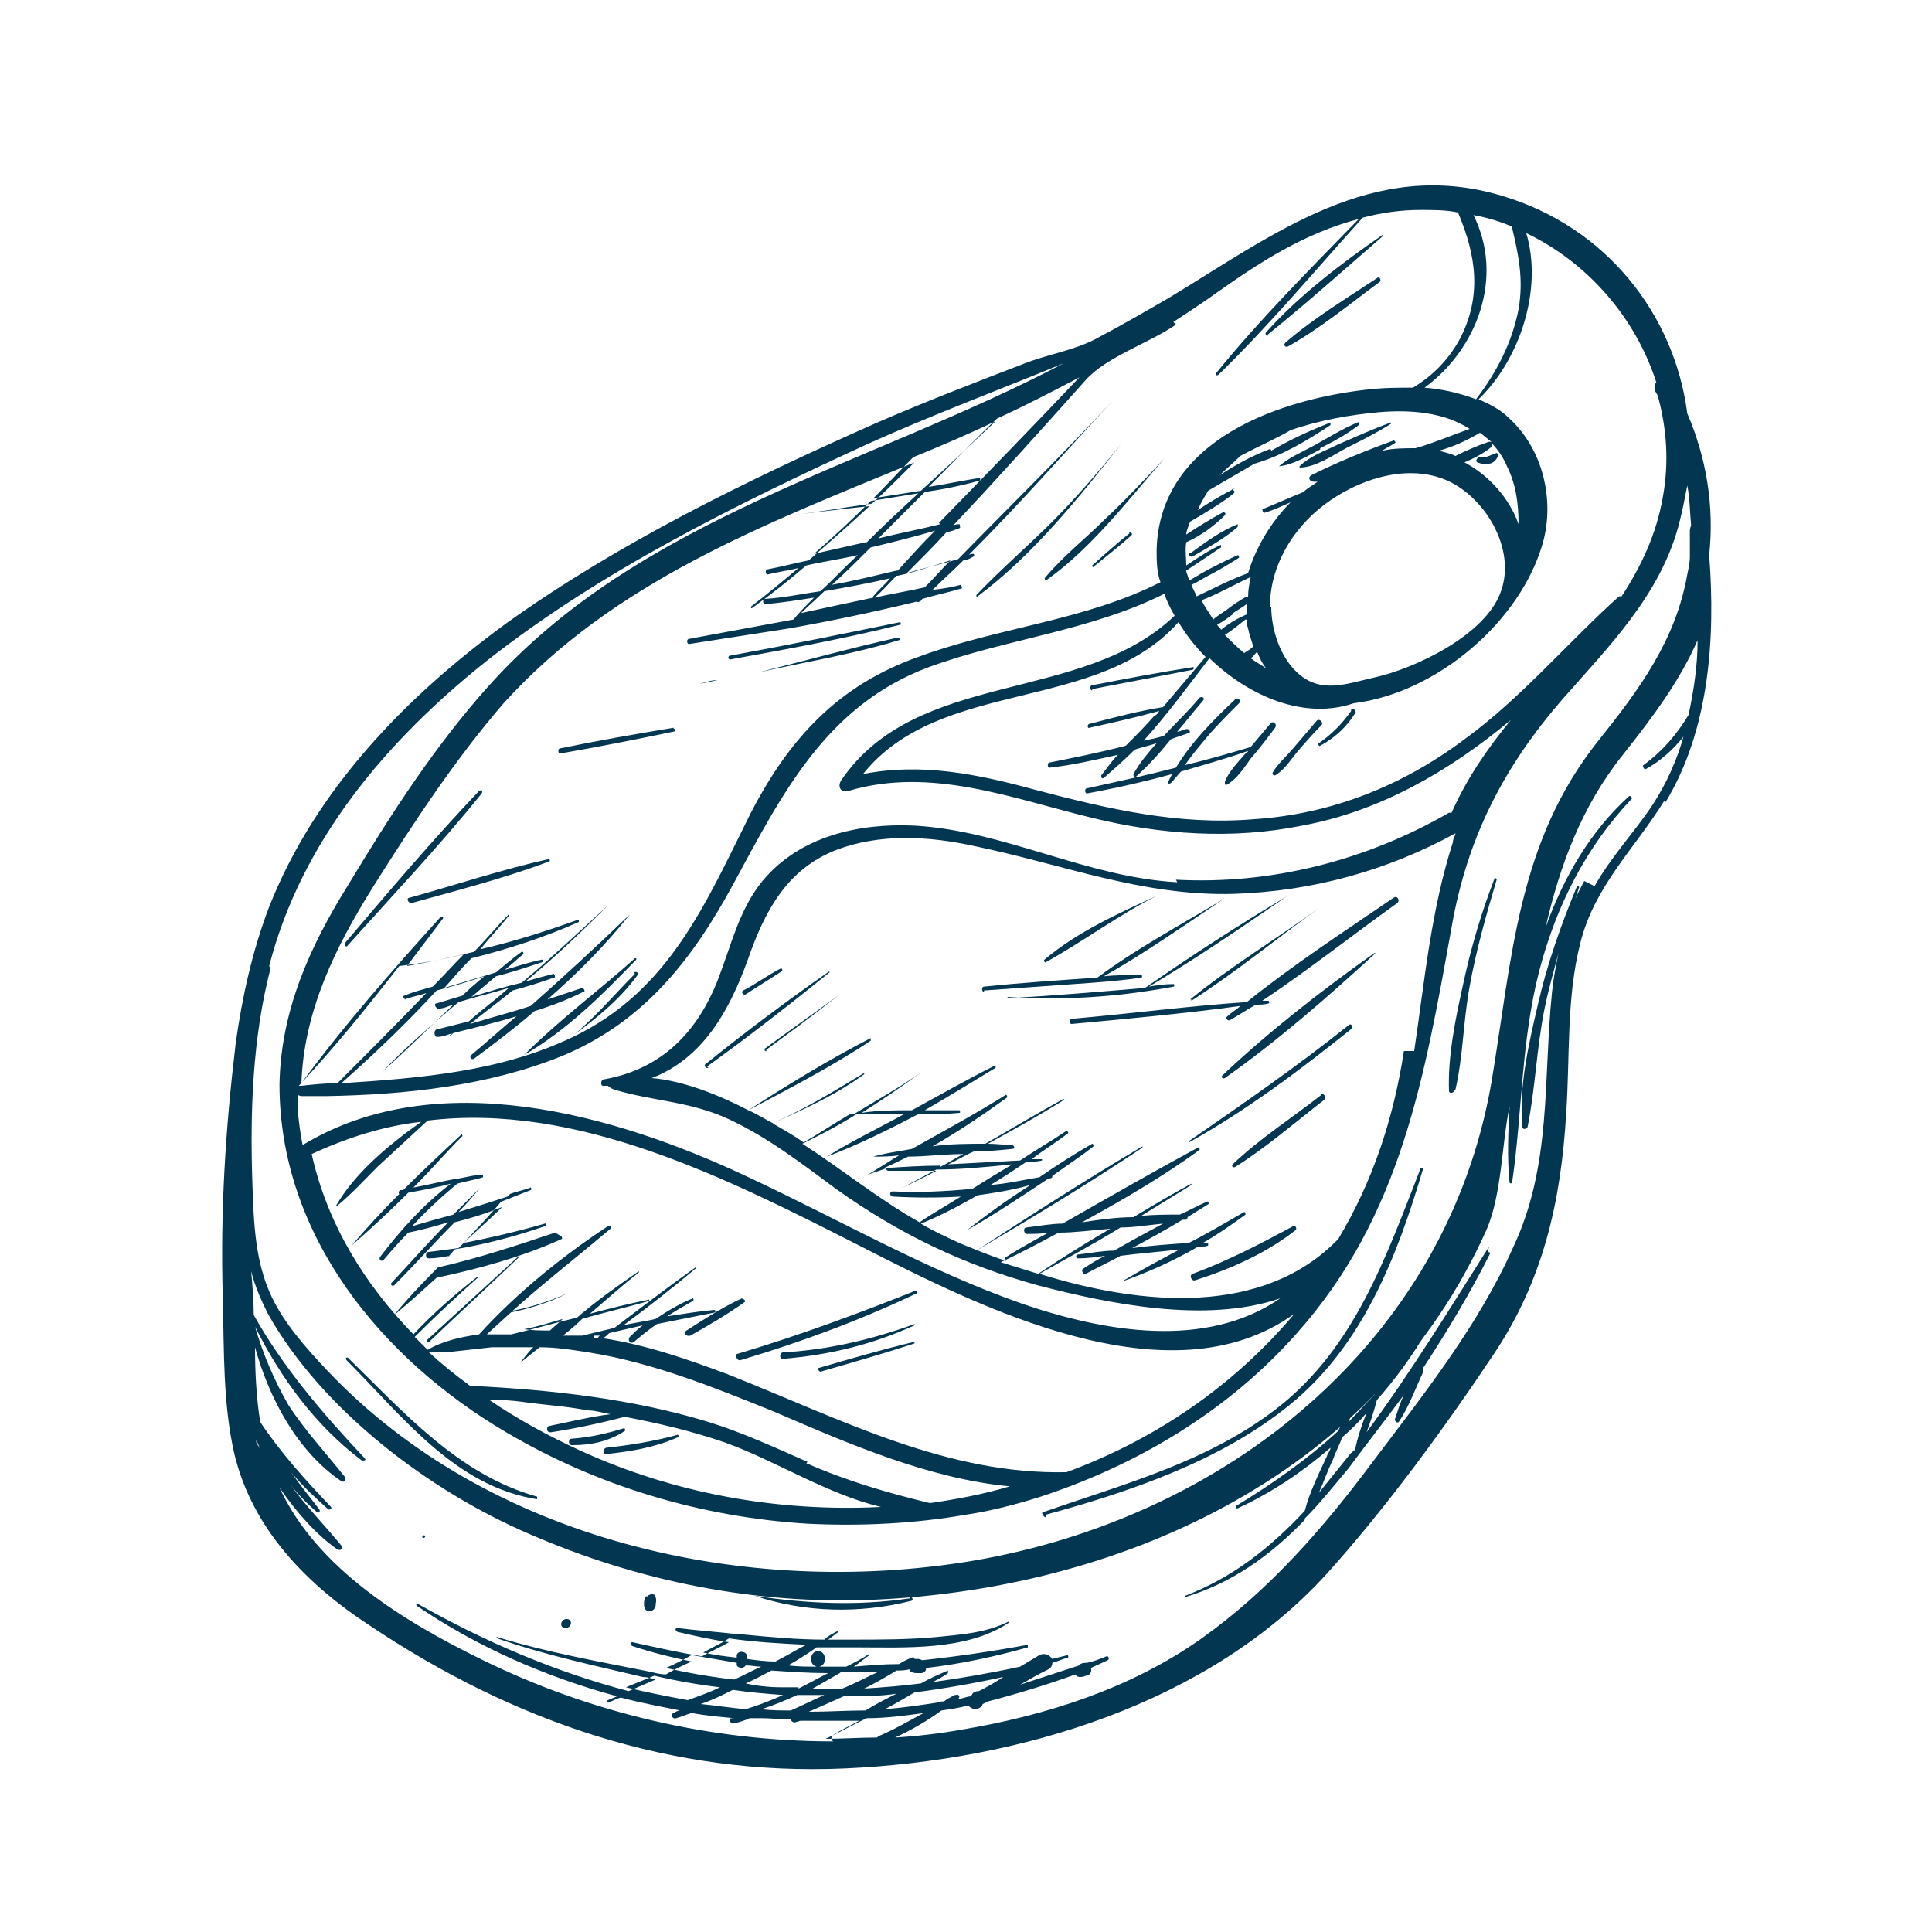 <?xml version="1.0" encoding="UTF-8"?>
<svg id="_x31_" xmlns="http://www.w3.org/2000/svg" version="1.1" viewBox="0 0 150 150">
  <!-- Generator: Adobe Illustrator 29.0.1, SVG Export Plug-In . SVG Version: 2.1.0 Build 192)  -->
  <defs>
    <style>
      .st0 {
        fill: #023651;
      }
    </style>
  </defs>
  <g id="_x35_">
    <g>
      <path class="st0" d="M129.3,62.3c3.4-5.6,3.9-12.7,3.4-19.2.4-3.8-.2-7.5-1.7-11-1-7.7-6.3-14.5-14.4-16.9-10-3-17.7,3-25.8,7.9-1.9,1.1-3.8,2.2-5.7,3.2-1.7.9-3.7,1.2-5.5,1.9-3.9,1.5-7.8,3-11.7,4.7-9.9,4.4-19.8,9.2-28.6,15.5-7.8,5.7-14.8,12.9-18.4,22-1.3,3.4-2.1,7-2.6,10.6-.8,6.7-1.2,13-1,19.8.1,4,0,8.2.9,12.1,1.4,5.8,5.6,10.1,10.5,13.3,11.2,7.5,23.5,11.7,36.9,11.1,13.5-.6,28.2-5,37.4-15.1,4.6-5.1,9.2-11.4,13-17.1,3.8-5.7,5.2-11.8,5.6-18.7.3-4.4,0-8.9,1.1-13.2,1.1-4.4,4.2-7.3,6.5-11h0ZM128.5,29.8c0,.1,0,.3,0,.5,0,.1.1.2.2.4.7,2.5.9,5.2.4,7.9-.5,2.9-1.7,5.4-3.2,7.7,0,0-.1,0-.2,0-4.1,3.7-7.6,7.9-12,11.1-4.8,3.6-10.3,5.8-16.3,6.2-5.9.5-11.4-.8-17.1-2.3-4.4-1.2-8.8-2.1-13.3-1.2,6-7.5,18.2-4.7,24.5-11.8.6,1,1.3,1.9,2.1,2.7-1.1,1.3-2.2,2.6-3.3,3.9-1.9.3-3.8.8-5.7,1.3-.2,0-.2.4,0,.3,1.8-.4,3.6-.8,5.4-1.3-.1.2-.2.3-.4.4-.7.8-1.4,1.5-2.2,2.3-1.9.5-3.9.9-5.9,1.3-.2,0-.2.4,0,.4,1.8-.2,3.5-.6,5.3-1-.5.5-.9,1.1-1.3,1.6,0,.1,0,.3.2.2.8-.7,1.6-1.4,2.4-2.2.6-.2,1.1-.3,1.7-.5-.7.8-1.3,1.5-1.8,2.4,0,.1,0,.3.2.2,1-.9,1.9-1.9,2.7-2.9.5-.2.9-.3,1.4-.5.2,0,0-.3-.1-.3-.3,0-.5.2-.8.2.7-.8,1.3-1.6,2-2.4.2-.2-.1-.4-.3-.2-.8,1-1.8,1.9-2.7,2.9-.5.2-1.1.3-1.6.4,1.8-2,3.5-4.3,5.1-6.4,3.1,3,7.4,4.8,11.2,3.5h0c6.5-.8,13-6.4,14.7-12.5.9-3.3,0-7.2-2.6-9.6-.7-.7-1.5-1.1-2.4-1.5,3.2-3.1,5-8.5,3.7-12.9,4.8,2.3,8.5,6.6,10.1,11.6h0ZM109,81.6c-.8,5.2-2.4,10.1-5.1,14.6-5.8,6-15.2,5.2-23.2,2.7,2.1-1.2,4.2-2.3,6.3-3.6,1.1,0,2.2-.2,3.3-.3-1.3.7-2.6,1.4-3.8,2.1-.9,0-1.9.2-2.8.3-.2,0-.2.3,0,.3.7,0,1.4-.1,2.1-.2-.6.3-1.1.6-1.7,1-.2.1,0,.5.2.4.9-.5,1.8-.9,2.7-1.4,1.5-.2,3-.3,4.6-.5-1.5.8-3,1.6-4.5,2.5,0,0,0,0,0,0,2-.7,4-1.6,5.9-2.7.3,0,.6,0,.8-.1,0,0,0-.2,0-.2-.2,0-.3,0-.4,0,1.2-.7,2.2-1.4,3.3-2.2,0,0,0-.2-.1-.2-1.4.8-2.9,1.7-4.3,2.4-1.5.1-2.9.2-4.4.4,1.3-.7,2.6-1.4,3.9-2.2,0,0,.1,0,.2,0,.1,0,.2,0,.2-.2.5-.3,1.1-.7,1.6-1,.1,0,0-.3-.1-.2-.7.3-1.4.7-2.1,1-1,0-2,0-3,.1,1.3-.8,2.6-1.6,3.9-2.4,0,0,0-.2,0-.1-1.5.8-3,1.7-4.5,2.6-1.3,0-2.7.2-4,.4,3.1-1.7,6.2-3.5,9.1-5.6.1,0,0-.3-.1-.2-3.5,1.9-7,3.9-10.5,5.9-.9,0-1.9.2-2.8.3-.3,0-.2.5,0,.5.6,0,1.1,0,1.7-.1-1.1.6-2.2,1.2-3.3,1.9-.1,0,0,.2,0,.3-1.2-.4-2.4-.9-3.4-1.3-1.1-.5-2.2-1-3.2-1.6,1.5-.6,3-1.4,4.4-2.2,1.4-.2,2.7-.4,4.1-.8-1.7,1.1-3.4,2.3-4.9,3.5,0,0,0,0,0,0,2.1-1.2,4.2-2.6,6.3-4,.1,0,.2,0,.3-.1,0,0,0-.1,0-.1,1.1-.8,2.2-1.5,3.2-2.3,0,0,0-.2-.1-.2-1.4.8-2.8,1.7-4.1,2.6-1.2.2-2.5.5-3.8.6,1-.6,1.9-1.2,2.8-1.8.4,0,.8,0,1.2-.1,0,0,0-.1,0-.1-.3,0-.6,0-.8,0,.9-.7,1.9-1.3,2.8-2,.1,0,0-.2-.1-.2-1.2.8-2.4,1.5-3.6,2.3-1.8.1-3.7.2-5.6.3.7-.3,1.3-.7,2-1,1,0,2-.1,3-.2.2,0,.2-.2,0-.3-.6,0-1.2-.1-1.9-.1,2-1.1,4-2.2,5.9-3.4,0,0,0-.1,0-.1-2,1.1-4,2.3-6.1,3.5-1.3,0-2.7,0-4.1.2,2.1-1.2,4-2.5,5.8-3.8,0,0,0-.2-.1-.2-2.4,1.5-4.8,2.8-7.3,4.2-1,.2-2,.3-3,.6,0,0,0,0,0,0,.7,0,1.3,0,2-.1-.8.5-1.6,1-2.4,1.5,0,0,0,0,0,0,.5-.2.9-.3,1.4-.5,0,0,0,.2.2.2,1.2,0,2.5,0,3.7,0-.9.5-1.8.9-2.6,1.3,0,0,0,0,0,0,.9-.5,1.7-.9,2.6-1.4,2,0,3.9-.2,5.9-.4-1,.6-2,1.2-3.1,1.9-2.1.2-4.1.3-6.2.2-.2,0-.3.3,0,.4,1.8.1,3.6.1,5.3,0-1.1.7-2.2,1.3-3.2,2-3.2-1.8-6-4.1-9.1-6.1,1.4-.7,2.8-1.4,4.2-2.3,1.2,0,2.4,0,3.7,0-2,1.1-4.1,2.1-6,3.3,0,0,0,0,0,0,2.4-.9,4.8-2.1,7.1-3.3,1.1,0,2.2,0,3.2-.1.1,0,0-.2,0-.2-.9,0-1.8,0-2.7,0,1.9-1.1,3.7-2.2,5.5-3.3,0,0,0-.2,0-.2-2.2,1.1-4.3,2.3-6.5,3.5-1.3,0-2.6,0-3.9.2,1.6-1,3.2-2.1,4.7-3.2,0,0,0-.1,0,0-1.7,1.2-3.5,2.2-5.3,3.3-.7,0-1.5,0-2.2,0,0,0,0,0,0,0,.6,0,1.3,0,1.9,0-1.2.7-2.4,1.5-3.6,2.2-.7-.5-1.4-.9-2.1-1.3,0,0-.2-.1-.3-.2,2.5-1.1,4.9-2.2,7.1-3.8,0,0,0-.2,0-.1-2.3,1.4-4.6,2.8-7.1,3.9-.6-.3-1.2-.7-1.9-1,3.2-1.7,6.5-3.4,9.5-5.4,0,0,0-.2,0-.2-3.3,1.7-6.4,3.6-9.5,5.6-2.1-1.1-5-2.3-7.5-2.5,3.9-1.5,6-5.1,7.5-9.3,1.3-3.7,3-6.9,6.8-8.4,3.4-1.3,7.2-1.1,10.8-.3,6.8,1.4,13,3.9,20.1,3.7,6.1-.2,11.9-1.8,17.2-4.7,0,.2-.2.4-.2.7-1.7,5.3-2.2,10.8-3,16.2h0ZM42.8,111.2c1.9-.3,3.8-.7,5.7-1.2,2.6.5,5.2,1.1,7.8,2,3.9,1.4,7.9,4,12.1,5-7.9.4-16-1-23.4-4.4-2.4-1.1-4.8-2.4-7-3.9.3,0,.7,0,.7,0,.8,0,1.6.1,2.3.2,1.5.2,3.1.3,4.6.6.6,0,1.2.2,1.8.3-1.6.2-3.2.6-4.7.9-.3,0-.3.5,0,.5h0ZM62.7,113.5c-2.5-1.1-5.1-2.3-7.7-3.1-5.9-1.8-12.2-2.5-18.4-2.8,0,0,0,0-.1,0-1.1-.8-2.2-1.7-3.2-2.6.8,0,1.5,0,2.2-.1,0,0,0,0,0,0,0,0,0,0,0,0,.9-.1,1.8-.2,2.7-.3,1.1,0,2.1,0,3.2,0-.4.4-.7.8-1,1.2,0,0,0,0,0,0,.5-.4,1-.8,1.5-1.2,1.3,0,2.5.2,3.8.4,5,.8,9.7,2.7,14.4,4.6,5.8,2.5,12,5.2,18.3,5.8-2,.6-4.1,1-6.2,1.3-3.3-.8-6.4-1.7-9.6-3.1h0ZM40.7,103.2c1-.2,2-.5,3-.8-.3.3-.7.6-1,.9-.7,0-1.3,0-2-.1ZM46.1,103.7c.2,0,.3,0,.5,0,0,0-.1,0-.2.2,0,0-.2,0-.3,0h0ZM56.5,106.7c-3.2-1.2-6.4-2.3-9.7-2.8.2-.1.3-.2.5-.4.9-.2,1.7-.4,2.6-.6-.4.3-.7.6-1,.9-.2.2,0,.6.3.4.6-.5,1.2-1,1.8-1.4,1.5-.3,3-.6,4.5-.9.1,0,0-.2,0-.2-1.2.1-2.4.3-3.7.5.6-.4,1.3-.8,2-1.2.1,0,0-.3,0-.2-1,.4-2,1-2.9,1.6-.8.2-1.7.3-2.5.5,1.9-1.4,3.8-2.9,5.6-4.4,0,0,0-.2,0-.1-2.1,1.5-4.2,3.1-6.3,4.7-.8.2-1.7.4-2.5.6-.2,0-.3,0-.5,0-.3,0-.7,0-1,0,.5-.4,1-.8,1.5-1.3,1.7-.5,3.5-.9,5.2-1.4,0,0,0-.1,0-.1-1.5.3-3.1.7-4.6,1.1,1.3-1.1,2.5-2.2,3.8-3.2,0,0,0-.2,0-.1-1.6,1.1-3.3,2.3-4.8,3.6-1.7.4-3.4.9-5.1,1.3-.6,0-1.3,0-1.9,0,1.2-1.1,2.5-2.3,3.8-3.4,1.9-1.6,3.9-3.2,5.8-4.8.1-.1,0-.3-.2-.2-3.5,2.3-7.1,5.2-10,8.4-1.4.2-2.8.5-4,1.2-.3-.3-.7-.7-1-1,1.6-1.6,3.2-3.1,4.9-4.6,0,0,0-.2,0-.1-1.8,1.4-3.5,2.9-5,4.5-3.8-3.9-6.7-8.6-7.9-14,2.8-1.3,5.7-2.2,8.5-2.5-2.4,1.7-5.1,3.9-6.6,6.5,0,0,0,.1.1,0,1.1-.9,2.1-2,3.1-3,1.3-1.2,2.6-2.4,3.9-3.6,11.6-1.4,23.1,4.4,33.7,9.8,9,4.6,23.9,12.2,33.6,5.2-4.8,5.7-10.9,9.8-17.7,12.3-9.2.2-17.3-4-25.8-7.4h0ZM80.6,98.9c-1-.3-1.9-.6-2.9-.9,0,0,0,0,0,0,1.5-.7,3-1.5,4.5-2.3,1.3,0,2.7-.2,4-.3-1.9,1.1-3.8,2.3-5.6,3.5h0ZM73,90.5c-1.4,0-2.9.1-4.4.2.7-.3,1.3-.6,1.9-.9,1.4,0,2.8-.2,4.3-.2-.6.3-1.2.7-1.8,1ZM91.4,68.5c-7.1-.4-13.4-4-20.4-4.4-4.3-.2-8.9.8-11.8,4.3-1.8,2.2-2.4,4.9-3.4,7.5-1.6,4.2-4.4,7.1-8.9,7.9-.3,0-.3.6,0,.5,0,0,.2,0,.3,0,.2.2.5.3.5.3,3,.9,5.9.9,8.9,2.3,3,1.4,5.6,3.4,8.3,5.4,4.9,3.5,9.9,5.9,15.7,7.5,5.4,1.4,13,3,18.8,1-5.8,4-13.7,2.6-20.1.4-7.4-2.6-14.3-6.6-21.4-9.9-10.2-4.8-24-8.7-34.4-2.4-.2-.9-.3-1.9-.4-2.8,0-.4,0-.7,0-1.1,0,0,.2.1.3.1.6,0,1.2,0,1.8,0,0,0,0,0,.1,0,0,0,0,0,0,0,6.2-.1,12.6-.8,18.3-3.1,6.3-2.6,10.1-7.4,13.3-13.3,3.8-7,7.2-13.9,15.2-16.9,6-2.2,12.5-2.8,18.3-5.7.2.6.5,1.2.8,1.7-7.2,6.9-20,4.1-25.9,12.8-.3.5,0,1,.6.8,6.4-1.9,12.7.6,18.9,2.1,5.3,1.3,10.9,1.7,16.3.6,6-1.1,11.4-4.2,16.2-8.2-1.8,2.2-3.4,4.5-4.6,7.2,0,0-.1,0-.2,0-6.4,3.7-13.8,5.6-21.2,5.2ZM31.4,77.6c.5-.2,1.1-.3,1.7-.5-2.3,2.4-4.6,4.7-6.9,7-1,0-1.9.1-2.8.2,0,0-.2,0-.2,0h0c2.8-3,5.3-6.1,7.8-9.3,1.7-.2,3.3-.5,5-.9-.8.8-1.6,1.7-2.4,2.5-.7.2-1.5.4-2.2.7-.2,0,0,.3.1.3ZM95.9,37.9c-1,.5-2,1.1-2.9,1.7.2-.5.5-1,.8-1.5,1.2-.7,2.4-1.4,3.6-2.1,0,0,0,0,0,0,2.1-.6,4.1-1.8,5.9-3,0,0,0-.2,0-.2-1.5.6-3.1,1.3-4.6,2.2,0,0,0-.2-.2-.1-1.3.5-2.6,1.2-3.8,2,.5-.5,1.1-1,1.6-1.5,1.3-.7,2.7-1.3,3.9-2,2.3-.8,4.7-1.2,6.9-1.4,2.4-.2,5,0,7,1.3-1.4.5-2.8,1.1-4.2,1.5-.9,0-1.7,0-2.6.2.3-.2.7-.4,1-.6.1,0,0-.2-.1-.2-2.2.8-4.4,1.7-6.4,2.7-.3.2-.1.5.2.5,0,0,.2,0,.3,0-.4.3-.8.5-1.1.8-1,.4-2.1.9-3.1,1.3-.2,0,0,.4.1.3.7-.2,1.3-.5,2-.8-1.5,1.5-2.7,3.5-3.3,5.5-1.4.5-2.7,1.2-4,1.8-.1-.3-.3-.6-.4-.9.5-.2.9-.5,1.3-.7.8-.4,1.6-.9,2.4-1.4,0,0,0-.2-.1-.2-.9.4-1.9.9-2.8,1.4-.3.2-.7.4-1,.6,0-.3-.2-.6-.2-.8.9-.6,1.8-1.2,2.7-1.8,0,0,0-.2,0-.2-.9.4-1.8,1-2.7,1.6,0-.6-.1-1.2,0-1.8h0c1.1-.5,2.1-1.2,3-2.1.1-.1,0-.3-.2-.2-.9.5-1.9,1.1-2.8,1.7,0-.3.2-.7.3-1,1.2-.7,2.4-1.4,3.4-2.2.1-.1,0-.3-.2-.3h0ZM115.8,34.4c.5.5.9,1.1,1.2,1.8.7,1.4.9,2.9.9,4.5-.7-2-2.3-3.8-4.2-4.8,0,0,0,0,0,0,.7-.3,1.5-.7,2.1-1.2,0,0,0-.1,0-.2h0ZM96.8,46.3c-.5.3-1,.6-1.5,1-.4.3-.8.5-1.1.8-.3-.5-.7-1-.9-1.5,1.3-.5,2.5-1.2,3.8-1.8-.1.5-.2,1-.2,1.6ZM95.6,47.7c.4-.3.8-.5,1.2-.8,0,.3,0,.5,0,.8-.7.3-1.4.7-2,1.2,0-.1-.2-.2-.3-.4.4-.2.8-.5,1.2-.8h0ZM96.8,48.1c0,.2,0,.4.1.7.1.5.3,1,.4,1.4-.2.2-.4.3-.7.5-.5-.4-1-.9-1.5-1.4.6-.4,1.1-.8,1.6-1.2h0ZM97.6,50.6c.2.5.4.9.7,1.3-.4-.3-.8-.5-1.2-.8.2-.1.3-.3.5-.5h0ZM98.6,47.1c0-3.1,1.7-6,4.2-7.9,2.5-1.9,6.2-3.2,9.3-2,3.1,1.2,5.7,5.4,4.4,8.8-1.2,3.3-6.6,5.9-9.8,6.6-2.2.5-4.2,1.3-6-.4-1.3-1.2-2-3.3-2-5.1ZM115.6,34.3c-.9.3-1.8.7-2.6,1.1-.4-.2-.9-.3-1.3-.4,1.1-.3,2.2-.8,3.2-1.4.3.2.6.5.9.7,0,0,0,0-.1,0h0ZM117.4,17.7c.5,2.1.9,4,.5,6.3-.5,2.6-1.7,4.9-3.3,7-1.3-.5-2.7-.8-4-.9,4.1-3,6.2-8.6,3.8-13.4,1.1.2,2.1.5,3,.9h0ZM91.1,25c1.2-.8,2.3-1.5,3.4-2.3,3.4-2.4,6.8-4.6,11-5.7-3.8,3.9-7.7,7.8-11.1,12,0,.1,0,.2.2.1,4-3.9,7.5-8.1,11.2-12.2,1.5-.4,3-.6,4.5-.6,1,0,2,0,2.9.2,1.4,3.3,1.9,6.5.1,9.9-.9,1.6-2.1,2.8-3.6,3.7-1.1,0-2.1,0-3.1.1-7.1.7-16.6,3.9-16.8,12.5,0,.8,0,1.7.3,2.5-5.9,3-12.6,3.5-18.8,5.8-6.2,2.2-10,6.3-13,12.1-3.5,7-6.3,13.8-13.8,17.4-5.6,2.7-11.8,3.2-18,3.6,2.6-2.3,5.1-4.7,7.4-7.2,1.2-.3,2.5-.7,3.7-1.1-.6.5-1.2,1-1.7,1.5-.7.2-1.3.4-2,.6-.3,0,0,.5.2.4.4,0,.7-.2,1.1-.3-1.8,1.7-3.6,3.5-5.5,5.2,0,0,0,0,0,0,1.8-1.9,3.9-3.7,5.9-5.4,1.3-.4,2.6-.7,3.9-1.1-1,.9-2.1,1.7-3.1,2.6-.8.2-1.6.4-2.4.6-.4,0-.3.7,0,.6.4,0,.8-.2,1.2-.3-.1,0-.3.2-.4.3.2-.1.3-.2.4-.3,1.6-.4,3.3-.8,4.9-1.3-1.2,1-2.3,2-3.5,3-.2.2,0,.4.2.3,1.6-1.2,3.2-2.4,4.7-3.7,1.3-.4,2.6-.9,3.8-1.5.2,0,0-.3-.1-.3-.9.3-1.8.6-2.7.9,2.3-2,4.5-4.2,6.4-6.6,0,0,0-.2,0,0-2.5,2.4-5.1,4.8-7.7,7.1-1.5.5-3.1.9-4.7,1.4,1.1-.9,2.2-1.7,3.3-2.6,1.1-.3,2.1-.6,3.2-1,.2,0,0-.3,0-.3-.8.2-1.5.4-2.2.6,2.2-1.8,4.3-3.8,6.4-5.9,0,0,0,0,0,0-2.2,2-4.4,4.1-6.7,6-1.3.3-2.6.7-3.9,1.1.6-.5,1.3-1.1,1.9-1.6,1.2-.3,2.4-.7,3.6-1.1.1,0,0-.2,0-.2-1,.2-1.9.5-2.9.8.5-.4.9-.8,1.4-1.2.1,0,0-.3-.1-.2-.7.5-1.4,1.1-2,1.6-1.3.4-2.7.8-4,1.2.7-.8,1.4-1.6,2.1-2.3,2.8-.7,5.6-1.6,8.3-2.8.1,0,0-.3,0-.2-2.5.9-5,1.7-7.6,2.3.7-.9,1.5-1.7,2.2-2.6,0,0,0-.2-.1,0-.9.9-1.7,1.9-2.6,2.8-1.7.4-3.5.8-5.2,1.1.9-1.2,1.9-2.5,2.8-3.7,0-.1,0-.2-.2-.1-3.7,4.1-7.5,8.4-10.8,12.9.2-5.6,2.6-10.5,5.6-15.3,3.1-4.9,6.3-9.8,10.1-14.2,8.6-9.5,20.3-13.9,31.9-18.7-1.1,1.1-2.2,2.2-3.3,3.2-2.2.3-4.3.7-6.5.9,0,0,0,0,0,0,2.1-.2,4.2-.5,6.3-.7-1.5,1.4-3.1,2.8-4.7,4.2-1,.2-2.1.5-3.2.7-.2,0-.2.4,0,.4.8-.2,1.6-.3,2.4-.5-1.2,1-2.4,2-3.7,3,0,0,0,.2.1.1,1.4-1,2.8-2.1,4.2-3.3,1.3-.3,2.7-.5,4-.8-1,.9-1.9,1.9-2.9,2.8-1.4.2-2.8.5-4.3.6-.2,0-.2.4,0,.4,1.3-.1,2.5-.3,3.8-.5-.5.5-1.1,1.1-1.6,1.7-2.7.5-5.4,1-8.1,1.5-.2,0-.2.4,0,.4,2.6-.4,5.1-.8,7.7-1.2h0c3.4-.6,6.7-1.3,10-2.1,0,0,0,.1.2,0,0,0,.1,0,.2-.2,1-.3,2-.5,3-.8.2,0,0-.3,0-.3-.7.2-1.4.3-2.2.4.8-.8,1.6-1.5,2.4-2.3.3,0,.6-.2.8-.3.1,0,0-.2,0-.2-.1,0-.3,0-.4.1,3.9-3.9,7.5-8,11.2-12,0,0,0,0,0,0-3.9,4.2-8,8.2-12,12.3-1.3.4-2.7.7-4,1.1,1-1,2.1-2.1,3.1-3.2.3,0,.7-.2,1-.3.1,0,0-.3,0-.3-.2,0-.3,0-.5.1,3.5-3.7,6.9-7.5,10.3-11.3,1.6-1.8,5-2.9,7-4.3h0ZM67.8,46.4c-1.9.4-3.8.8-5.6,1.2.6-.6,1.2-1.1,1.8-1.7,1.7-.3,3.4-.6,5.1-1-.4.5-.9.9-1.3,1.4,0,0,0,.1,0,.2h0ZM69.7,44.7c1.4-.3,2.8-.8,4.1-1.2-.7.7-1.3,1.4-2,2.1-1.3.3-2.6.5-3.9.8.6-.5,1.1-1.1,1.7-1.7h0ZM69.6,44.3c-1.7.4-3.3.8-5,1.1,1-.9,2-1.9,3-2.9,1.7-.4,3.3-.8,5-1.3-1,1-1.9,2-2.9,3.1ZM67.2,42.1c-1.3.3-2.7.6-4,.9,1.5-1.3,3-2.7,4.4-4.1,1.2-.2,2.5-.4,3.7-.6-1.3,1.2-2.7,2.5-4,3.8h0ZM67.8,38.7c1.1-1.1,2.1-2.2,3.1-3.2,2.2-.9,4.3-1.8,6.4-2.8-1.9,1.8-3.8,3.6-5.8,5.4-1.3.2-2.5.4-3.8.6ZM73,40.7c-1.6.4-3.2.7-4.8,1.1,1.2-1.2,2.4-2.4,3.6-3.6,1.4-.2,2.9-.5,4.3-.9,0,0,0-.2,0-.2-1.3.2-2.7.5-4,.7,1.8-1.8,3.5-3.6,5.3-5.3h0c2.2-1,4.3-2.1,6.4-3.2-3.6,3.8-7.2,7.5-10.9,11.3h0ZM20.9,75c2.5-9.7,9.1-17.5,16.9-23.7,8.9-7,19.3-12.1,29.5-16.8,5.1-2.3,10.2-4.2,15.3-6.3-15.2,8-32.9,11.9-44.7,25.1-4.2,4.7-7.6,10-10.8,15.3-3,4.8-5.3,9.8-5.4,15.6,0,11.7,7.9,21.3,17.6,27,7.1,4.2,15.2,6.6,23.4,7.1,4.1.2,8.3,0,12.3-.7,2-.3,3.9-.8,5.8-1.4,7.6-2.5,14.6-6.7,19.9-12.7,8.1-9.1,9.9-19.9,12-31.5,1.2-6.9,4-12.4,8.6-17.7,3.6-4.1,7.5-8,9-13.4.3-1.1.5-2.2.7-3.2.2,1,.2,2.1.3,3.1,0,0-.1.2-.1.4v2c0,.5-.1.9-.2,1.4-.9,5.1-3.7,8.9-6.9,12.9-6.3,7.9-6.7,16.9-8.3,26.5-3.5,20.3-20.7,33.9-40.4,37.2-17.6,2.9-37.5-1.6-50-14.8-1.6-1.7-3.3-3.6-4.3-5.7-1.3-2.7-1.4-5.8-1.5-8.7-.2-5.6,0-11.4,1.4-16.8h0ZM19.9,112c0,0,0-.1,0-.2.1.2.2.5.3.7-.1-.2-.2-.3-.3-.5ZM68.1,134.9c-1.3,0-2.7.1-4,.1h0c1.1-.5,2.1-1.1,3.2-1.6,1.5,0,3-.2,4.4-.4-1.1.6-2.3,1.3-3.5,1.8,0,0-.1.1-.2.2h0ZM62,131c-.4,0-.8,0-1.3,0-1,0-1.9-.1-2.8-.3.7-.3,1.4-.7,2-1,1.5.1,2.9.2,4.4.2-.8.4-1.5.8-2.3,1.2ZM65.3,129.8c1,0,1.9,0,2.9,0-.9.4-1.8.9-2.8,1.3-.8,0-1.5,0-2.3,0,.7-.4,1.4-.8,2.1-1.2h0ZM58,128.7s0,0,0-.1c0-.4-.7-.5-.8-.1,0,0,0,.1,0,.2-.9-.1-1.7-.2-2.6-.4.7-.4,1.4-.7,2-1.1,2,.3,4,.4,6,.5-.8.4-1.6.9-2.4,1.3-.7,0-1.5-.1-2.2-.2h0ZM57.2,129.3c.1.2.5.3.7,0,.4,0,.8.1,1.2.1-.7.3-1.4.7-2.1,1-1.8-.2-3.5-.5-5.3-.9.7-.3,1.3-.6,2-1,1.2.2,2.3.4,3.5.6h0ZM55.9,131c-.8.4-1.7.7-2.5,1-1.6-.3-3.2-.6-4.8-1,.7-.3,1.5-.6,2.2-.9,1.7.4,3.4.7,5.1.9h0ZM56.9,131.2c1.3.2,2.6.3,3.9.4-.9.4-1.9.8-2.9,1.1-1.2-.1-2.4-.3-3.5-.4.9-.3,1.7-.7,2.5-1.1h0ZM61.9,131.6c.7,0,1.4,0,2.1,0-.9.4-1.7.8-2.6,1.2-.8,0-1.5,0-2.3-.1,1-.3,1.9-.7,2.8-1.1h0ZM65.5,131.7c1.4,0,2.8,0,4.1-.2-.8.4-1.6.8-2.4,1.3-1.5,0-2.9.1-4.4.1.9-.4,1.8-.8,2.7-1.2ZM74.1,131.6c-.3.2-.6.3-.8.5-.2,0-.4,0-.6.1-1.3.2-2.7.4-4,.5.8-.4,1.6-.9,2.3-1.3,2.3-.3,4.6-.7,6.9-1.2-.6.4-1.3.8-1.9,1.1-.3,0-.5.1-.6.4-.3,0-.7.2-1,.2.2-.2,0-.4-.2-.3h0ZM123,68.4c-.2.4-.5.9-.7,1.4.1-.3.2-.6.3-.9,0-.1-.1-.2-.2,0-1.2,2.9-2.3,6-3,9.1-.7,3-1.5,6.4-1.2,9.5,0,.2.3.2.4,0,.6-3,.7-6.1,1.3-9.1.3-1.5.7-2.9,1.1-4.4-.2,1-.4,2-.5,3-.7,6.8,0,13.4-3,19.8-2.7,6.1-7,11.5-11,16.8-3.8,5.1-8,9.9-13.2,13.6-5.5,3.9-12.1,6-18.7,7.1-1.7.3-3.4.5-5.1.6,1.3-.6,2.5-1.3,3.6-2.1.7-.1,1.4-.2,2.1-.4,0,.1.2.2.4.3.3,0,.6-.1.7-.4l.4-.2c2.3-.6,4.6-1.3,6.8-2.1,0,.1.2.2.3.2.2,0,.3,0,.5-.1.3,0,.5-.3.4-.6.4-.2.9-.4,1.3-.6.2-.1,0-.4-.1-.3-.5.2-1,.4-1.5.5-.2,0-.5,0-.6.2-1.5.5-3.1,1-4.6,1.5.7-.4,1.4-.8,2.2-1.2.2-.1.3-.3.3-.5.4-.1.8-.3,1.2-.4.1,0,0-.2,0-.2-.4.1-.8.2-1.2.3-.2-.3-.6-.5-1-.3-.5.3-1,.6-1.5.9-2.3.5-4.6.9-6.8,1.2.4-.2.8-.4,1.2-.7,0,0,0-.2,0-.2-.7.3-1.4.6-2.1,1-1.5.2-2.9.3-4.4.4.8-.4,1.7-.9,2.5-1.4.3,0,.7,0,1-.1,0,.2.3.3.6.3s.2,0,.3,0c.3,0,.4-.2.4-.4,2.7-.3,5.4-.9,7.9-1.6,0,0,0-.2,0-.2-2.7.5-5.4.9-8.2,1.2h0c0,0-.2-.1-.3-.1,0,0-.2,0-.3,0,0,0,0-.2-.2-.1-.3.1-.7.3-1,.5-1.2,0-2.3.1-3.5.2.4-.3.8-.6,1.2-.9,0,0,0-.2,0-.1-.6.4-1.2.7-1.8,1-.4,0-.9,0-1.3,0-.3,0-.6,0-.8,0,.6-.1.6-1.1,0-1.2-.7-.1-.9,1-.2,1.2-.7,0-1.5,0-2.2-.1.7-.4,1.5-.9,2.2-1.4,1,0,2,0,3,0,3.8,0,8.6.3,11.9-1.9,0,0,0-.2,0-.1-1.8.9-3.7,1-5.6,1.2-2.2.2-4.4.2-6.6.2-.6,0-1.2,0-1.8,0,.3-.2.5-.4.8-.6,0,0,0-.2,0-.1-.4.2-.8.4-1.1.7-2.1,0-4.2-.2-6.3-.4,0,0,0-.1-.2,0,0,0,0,0-.1,0-1.6-.2-3.2-.3-4.8-.5-.2,0-.2.2,0,.3,1.3.3,2.6.6,4,.8-.7.4-1.4.7-2.1,1.1-1.8-.3-3.6-.7-5.4-1.1-.2,0-.2.2,0,.3,1.5.5,3.1.9,4.6,1.2-.7.3-1.3.6-2,1-.4,0-.8-.1-1.2-.2-4-.8-8-1.5-11.9-2.7,0,0-.2.1,0,.1,3.7,1.3,7.5,2.1,11.3,3,.3,0,.7.1,1,.2-.7.3-1.4.6-2.1.9-5.7-1.5-11.1-3.8-16.4-6.8,0,0-.2,0,0,.2,4.7,3.2,10,5.5,15.5,7-.2.1-.5.2-.7.3-.1,0,0,.2,0,.2.3-.1.6-.3,1-.4,1.5.4,3.1.7,4.6,1-.2,0-.3.1-.5.2-.3.1-.1.5.2.4.4-.1.8-.3,1.2-.4,1.1.2,2.2.3,3.3.4,0,0-.2,0-.2,0-.3,0-.1.5.2.4.4-.1.8-.2,1.2-.4.3,0,.6,0,.9,0,.8,0,1.5.1,2.3.1,0,.1.2.3.4.2.1,0,.2-.1.4-.1,1.5,0,3,0,4.5,0-.7.4-1.4.7-2,1.1-.2.1-.2.4,0,.5-9.5,0-18.9-2.2-27.4-6.4-5.9-2.9-12.7-7-15.6-13.3,1.3,1.9,2.9,3.7,4.5,4.8.2.1.5,0,.3-.3-1.3-1.6-2.8-3.1-4-4.8,0,0,0,0,0,0,.6.8,1.3,1.5,2.1,2.2.1.1.3,0,.2-.2-.7-.9-1.5-1.9-2.2-2.9.9,1.1,1.9,2,2.9,2.9.1,0,.3,0,.2-.2-2-2.1-3.9-4.2-5.5-6.6-.3-1.9-.4-3.9-.4-5.8,1.1,4,3.3,8.1,6.7,10.4.2.1.4,0,.3-.3-1.5-1.9-3.1-3.6-4.4-5.6-1.1-1.9-2-4-2.6-6.1,2,4,4.7,7.7,8.3,10.4.1,0,.4,0,.2-.2-3.2-3.4-6.3-7-8.6-11.1,0-1.1-.1-2.3-.2-3.4.3,1.2.8,2.3,1.3,3.3,4.2,7.5,12.6,13.8,20.3,17.1,8.5,3.7,17.6,5.5,26.8,5.1,19.8-.9,39.2-10.1,47.5-28.7,1.2-2.7,1.2-6.8,1.8-9.6-.1,2-.2,3.9,0,5.9,0,.1.2.1.2,0,.8-5.5.7-11,2.1-16.4,1.3-5,3.6-9.6,7.2-13.4,0,0,0-.2-.2-.2-3,2.7-5.1,6.3-6.5,10.2,1.1-4.8,2.8-9.4,6-13.4,2.3-2.9,4.4-5.7,5.8-8.9,0,2-.3,3.9-.7,5.8-.9,1.5-2,2.8-3.5,3.9-.1,0,0,.4.2.3,1.1-.6,2.1-1.5,2.9-2.5-.5,1.8-1.3,3.6-2.4,5.3-1.4,2.1-3.2,4-4.5,6.3h0Z"/>
      <path class="st0" d="M115.6,96.8c-3.1,4.9-6.1,9.8-9.5,14.4.3-.8.6-1.7.8-2.5,1.5-1.7,2.8-3.5,3.9-5.4,0,0,0-.2-.2,0-1.1,1.6-2.2,3.1-3.4,4.4.2-.5.3-1.1.4-1.6h0c-.3.7-.6,1.4-.9,2.2-.7.7-1.3,1.4-2,2.1.3-.8.6-1.5.9-2.3,0-.2-.2-.4-.3-.2-.5,1.1-.9,2.1-1.4,3.2-2.4,2.2-5.1,4.1-7.9,5.8-.1,0,0,.3.1.2,2.6-1.2,5-2.8,7.2-4.7,0,.2-.2.4-.3.7-.6,1.3-1.3,2.7-1.7,4.2-2.6,2.8-5.6,5.2-9.3,6.6,0,0,0,.2,0,.1,3.7-1.1,6.7-3.3,9.3-6,0,0,0,0,0,0,0,0,0,0,0-.1,1.2-1.2,2.3-2.6,3.4-3.9,1.4-1.9,2.9-3.8,4.3-5.7-.3.6-.5,1.3-.7,1.9,0,.2.2.3.3.2.8-1.2,1.3-2.6,1.9-3.9,0-.1,0-.3,0-.3,1.9-2.9,3.7-5.9,5.2-8.9,0,0-.1-.2-.2,0h0ZM105.1,112.6c0,0-.1.2-.2.2-.8,1-1.7,2.1-2.5,3.1.4-.9.7-1.8,1.1-2.6.2-.6.5-1.1.7-1.7.7-.6,1.3-1.2,1.9-1.9-.4,1-.7,1.9-.9,2.9h0Z"/>
      <path class="st0" d="M32.9,119.2c-.1,0-.2.2,0,.2.1,0,.2-.2,0-.2Z"/>
      <path class="st0" d="M31.7,122.7s0,0,0,0,0,0,0,0Z"/>
      <path class="st0" d="M70.6,124.1c-4.1.6-8,.4-12-.2,0,0,0,0,0,0,3.9,1.3,8.1,1.4,12.1.4.2,0,.2-.3,0-.3h0Z"/>
      <path class="st0" d="M92.4,42.9c-.2.1,0,.4.2.3,1.2-.7,2.5-1.4,3.5-2.3,0,0,0-.2,0-.2-1.3.5-2.5,1.4-3.6,2.2Z"/>
      <path class="st0" d="M102.5,34.8c1-.5,2.1-1.1,3-1.8.1,0,0-.3-.1-.2-1.2.5-2.3,1.2-3.4,1.8-.9.5-1.9.9-2.7,1.6h0c1.1-.1,2.2-.8,3.2-1.3h0Z"/>
      <path class="st0" d="M100.9,36.3s0,0,0,0c1.2,0,2.5-.9,3.6-1.5,1.2-.6,2.4-1.2,3.5-1.9,0,0,0-.1,0-.1-1.4.5-2.7,1.1-4.1,1.7-1,.5-2.2.9-3,1.7h0Z"/>
      <path class="st0" d="M114.7,35.9c.3.1.6.2.9.1.3,0,.6-.3.7-.6,0-.1,0-.3-.2-.2-.3.1-.8.4-1.2.3-.2,0-.4.3-.2.4Z"/>
      <path class="st0" d="M54.8,84.3h0c1.5-.2,2.8-.8,4-1.7,0,0,0,0,0,0-1.2.9-2.5,1.5-4,1.7h0Z"/>
      <path class="st0" d="M88.7,89c-4.4,2.6-8.6,5.3-12.9,8.1,0,0,0,0,0,0,4.4-2.6,8.7-5.2,12.9-8,0,0,0-.1,0,0h0Z"/>
      <path class="st0" d="M100.4,95.2c-2.6,1.4-5.1,2.7-7.8,3.7-.3.1-.1.6.2.5,2.8-.9,5.5-2.1,7.8-3.9.1-.1,0-.4-.2-.3Z"/>
      <path class="st0" d="M83.9,69.3s0,0,0,0c-.6.4-1.2.9-1.8,1.3,0,0,0,0,0,0,.6-.4,1.2-.9,1.8-1.3h0Z"/>
      <path class="st0" d="M81.2,74.7c2.9-1.6,5.7-3.7,8.7-5.2,0,0,0,0,0,0-3,1.4-6.2,2.8-8.8,5-.1,0,0,.3.1.2h0Z"/>
      <path class="st0" d="M92.5,77.6c0,0,0,.2,0,.1,3.4-2.2,6.6-4.8,9.9-7.2,0,0,0,0,0,0-3.3,2.4-6.8,4.5-10,7.1h0Z"/>
      <path class="st0" d="M96.8,77.8c-4.5.3-9,.9-13.6,1.3-.2,0-.2.4,0,.4,4.3-.4,8.7-.8,13.1-1.4-.3.3-.7.5-1,.8-.2.1,0,.4.2.3.7-.4,1.3-.8,2-1.2.3,0,.7,0,1-.1.1,0,0-.2,0-.2-.2,0-.4,0-.5,0,3.6-2.4,7-5.1,10.5-7.6.2-.2,0-.6-.3-.4-3.8,2.6-7.8,5.2-11.4,8.1h0Z"/>
      <path class="st0" d="M106.7,74c-4.1,2.9-8.2,6.1-11.8,9.5-.1.1,0,.3.2.2,4.1-2.9,8-6.3,11.7-9.7,0,0,0,0,0,0h0Z"/>
      <path class="st0" d="M104.7,79.6c-4,3.2-8.2,6.1-12.4,9,0,0,0,.2,0,.1,4.5-2.5,8.6-5.6,12.6-8.8.2-.2,0-.5-.2-.3Z"/>
      <path class="st0" d="M102.6,85c-2.3,1.8-4.8,3.4-6.9,5.4-.1.1,0,.3.2.2,2.4-1.5,4.7-3.5,6.9-5.2.2-.2,0-.6-.3-.4h0Z"/>
      <path class="st0" d="M49.3,74.4c-2.8,2.5-5.9,4.8-8.6,7.5h0c3.3-1.9,6.1-4.7,8.7-7.4,0,0,0-.2,0-.1h0Z"/>
      <path class="st0" d="M49.3,75.6c-1.6,1.6-3,3.3-4.7,4.7,0,0,0,.2,0,0,1.8-1.3,3.6-2.8,4.9-4.6.1-.2-.1-.3-.3-.2Z"/>
      <path class="st0" d="M37.2,61.4c-3.6,3.8-7,7.8-10.4,11.8-.1.2.1.4.2.2,3.5-3.9,7.1-7.7,10.4-11.8.1-.2,0-.3-.2-.2Z"/>
      <path class="st0" d="M75.8,46.2c0,0,0,.2.1.1,4.3-3.2,7.9-7.7,11.2-11.9,0,0,0,0,0,0-1.7,2.1-3.5,4.2-5.4,6.1s-4,3.7-5.9,5.7h0Z"/>
      <path class="st0" d="M81.1,44.8c0,.1,0,.3.2.2,3.5-2.5,6.3-6.2,9.1-9.4,0,0,0,0,0,0-1.5,1.6-3,3.2-4.6,4.7-1.5,1.5-3.3,2.9-4.7,4.6Z"/>
      <path class="st0" d="M87.7,41.4c-1,.8-1.9,1.6-2.9,2.5,0,0,0,.2.1.1,1-.8,2-1.6,2.9-2.4.2-.1,0-.4-.2-.3h0Z"/>
      <path class="st0" d="M40.3,97.5c-2.4,2.2-4.7,4.3-7.1,6.5-.1,0,0,.3.1.2,2.3-2.2,4.7-4.4,7-6.6,0,0,0-.1,0,0h0Z"/>
      <path class="st0" d="M98.4,26c3.1-2.5,6-5.1,9-7.7,0,0,0-.2,0-.1-3.2,2.2-6.5,4.7-9.1,7.6-.1.1,0,.4.2.2Z"/>
      <path class="st0" d="M99.8,26.6c-.2.2,0,.4.2.3,2.5-1.4,4.8-3.3,7.1-5,.2-.1,0-.5-.2-.3-2.4,1.6-4.9,3.1-7.1,5Z"/>
      <path class="st0" d="M57.6,100.8c-1.5.7-2.9,1.6-4.3,2.5-.3.2,0,.5.3.4,1.4-.8,2.8-1.6,4.2-2.6.1,0,0-.3-.1-.2h0Z"/>
      <path class="st0" d="M59.5,81.5c1.9-1.4,3.8-2.8,5.7-4.3,0,0,0-.1,0,0-1.9,1.4-3.9,2.8-5.8,4.2-.1,0,0,.3.1.2h0Z"/>
      <path class="st0" d="M54.9,82.8c3.2-2.3,6.4-4.8,9.5-7.3,0,0,0-.2,0-.1-3.3,2.3-6.5,4.7-9.6,7.2-.2.1,0,.4.2.3h0Z"/>
      <path class="st0" d="M57.9,77.2c.9-.6,1.9-1.2,2.8-1.8.1,0,0-.3-.1-.2-1,.5-1.9,1.2-2.9,1.7-.2.1,0,.4.2.3h0Z"/>
      <path class="st0" d="M78.2,77.4s0,0,0,0c4.3.3,8.7,0,12.9-.8.1,0,.1-.2,0-.2-.7,0-1.3.1-1.9.2,3.7-2.2,7.2-4.6,10.7-7,0,0,0,0,0,0-3.7,2.2-7.4,4.6-11,7.1-3.5.3-7.1.6-10.6.8h0Z"/>
      <path class="st0" d="M76.4,76.9c2.8-.2,5.6-.4,8.4-.6h0c1.3-.1,2.5-.2,3.8-.4.1,0,.1-.2,0-.2-1,0-2,0-2.9.1,3.2-1.8,6.3-4,9.3-6,0,0,0,0,0,0-3.3,2-6.7,3.8-9.8,6.1-2.9.2-5.9.4-8.8.7-.2,0-.2.4,0,.4h0Z"/>
      <path class="st0" d="M43.1,95.7c-3,1-6,2-9.1,2.7.4-.4.9-.9,1.3-1.4,2.4-.4,4.7-1,7-1.8.2,0,0-.3,0-.2-2.1.6-4.2,1.1-6.3,1.5,1-1.1,2-2.1,2.9-3.2.8-.3,1.5-.6,2.3-.9.1,0,0-.3,0-.2-.5.2-1.1.3-1.6.5.2-.2.3-.3.5-.5,0,0,0-.1,0,0l-.7.7c-1.2.4-2.5.8-3.8,1.2.6-.6,1.1-1.2,1.7-1.9,0,0,0-.1,0,0-.7.7-1.4,1.4-2.1,2.1-1.1.3-2.2.6-3.2.9,1.1-1.2,2.3-2.3,3.5-3.3.7-.2,1.4-.3,2-.5,0,0,0-.2,0-.2-.6,0-1.3.2-1.9.3,0,0,0,0-.1,0h0c-1.1.2-2.3.5-3.4.7,1.3-1.3,2.5-2.7,3.8-4,0,0,0-.2-.1-.1-1.5,1.4-3,2.8-4.5,4.3,0,0-.1,0-.2,0-.1,0-.2.2-.1.3-1.3,1.3-2.5,2.6-3.7,4,0,0,0,0,0,0,1.5-1.3,3-2.7,4.4-4.1,1.1-.2,2.2-.4,3.3-.7-2.1,1.6-3.9,3.6-5.5,5.7-.1.2.1.4.3.2.6-.7,1.2-1.4,1.9-2.1,1-.2,2.1-.5,3.1-.8-1.5,1.5-2.9,3.1-4.4,4.7-.1.1,0,.3.2.2,1.6-1.6,3.1-3.3,4.7-4.9,1.2-.3,2.5-.7,3.7-1.2-1.1,1.1-2.3,2.1-3.4,3.2-.8.1-1.5.2-2.3.3-.3,0-.3.5,0,.5.5,0,1.1-.1,1.6-.2-1.5,1.5-3,3-4.3,4.6,0,0,0,0,0,0,1.1-.9,2.2-1.9,3.3-2.9,3.3-.7,6.6-1.6,9.7-3,.1,0,0-.2,0-.2h0Z"/>
      <path class="st0" d="M42.6,66.7c-3.6.8-7.2,2-10.8,3-.3,0-.1.5.2.4,3.6-1,7.1-1.9,10.6-3.2.2,0,0-.3,0-.3h0Z"/>
      <path class="st0" d="M69.7,49.5c-3.6.8-7.2,1.8-10.8,2.7,3.6-.8,7.3-1.4,10.9-2.5.1,0,0-.2,0-.2h0Z"/>
      <path class="st0" d="M54.3,53.1c.5-.1,1-.2,1.4-.3-.5,0-1,.2-1.4.3,0,0,0,0,0,0h0Z"/>
      <path class="st0" d="M69.9,48.3c-4.4.9-8.8,1.8-13.2,2.6-.2,0-.2.3,0,.3,4.4-.8,8.8-1.6,13.2-2.7.1,0,0-.2,0-.2Z"/>
      <path class="st0" d="M52.3,56.5c-3,.5-5.9,1-8.8,1.6-.2,0-.2.4,0,.4,2.9-.5,5.9-1.1,8.8-1.7.2,0,.1-.3,0-.2h0Z"/>
      <path class="st0" d="M71.1,100.2c-4.5,1.8-9.1,3.5-13.8,4.9-.3,0-.1.6.2.5,4.7-1.4,9.3-3.1,13.7-5.2,0,0,0-.2,0-.1h0Z"/>
      <path class="st0" d="M71,102.8c-3.3,1.2-6.7,2-10.2,2.2-.3,0-.3.6,0,.5,3.6-.3,6.9-1.1,10.2-2.6,0,0,0-.2,0-.1h0Z"/>
      <path class="st0" d="M70.9,104.2c-2.5.6-4.9,1.3-7.3,2-.2,0,0,.3.1.3,2.4-.7,4.9-1.4,7.3-2.2,0,0,0-.2,0-.1h0Z"/>
      <path class="st0" d="M39.1,101.8c-.1,0,0,.2,0,.2,1.7-.3,3.4-.8,5-1.6,0,0,0-.1,0,0-1.6.7-3.2,1.2-5,1.5h0Z"/>
      <path class="st0" d="M44.5,112.2c1.4,0,2.8-.3,4-1.1.1,0,0-.3-.1-.2-1.3.4-2.6.7-4,.8-.3,0-.3.5,0,.5h0Z"/>
      <path class="st0" d="M47,112.9c1.9-.2,3.8-.5,5.6-1.3.2,0,0-.3,0-.2-1.8.5-3.7.8-5.5,1-.3,0-.3.6,0,.5h0Z"/>
      <path class="st0" d="M41.7,116.2c0,0,0,0,0,0-6.1-1.7-10.4-6.6-14.7-10.8-.1,0-.2,0-.1.2,4.3,4.3,8.4,9.8,14.8,10.8h0Z"/>
      <path class="st0" d="M81.2,117.6c6.6-1.8,13.6-4.2,18.9-8.5,5.7-4.6,8.4-11.6,10.4-18.4,0,0-.1-.1-.2,0-2.7,6.9-5.1,13.9-11.1,18.6-5.4,4.2-11.9,5.9-18.2,8.1-.2,0,0,.4.2.4h0Z"/>
      <path class="st0" d="M113,84.6c.6-2.6.6-5.3,1.1-8,.5-2.8,1.3-5.6,2.1-8.3,0-.1-.1-.2-.2,0-1,2.6-1.8,5.3-2.4,8.1-.6,2.7-1.2,5.6-1.1,8.3,0,.2.3.2.4,0h0Z"/>
      <path class="st0" d="M98.7,56.1c-.5.6-1.1,1.3-1.6,1.9-1.7.5-3.4,1-5.1,1.4.4-.6.9-1.2,1.4-1.8.8-1,1.8-2,2.8-3,.2-.2-.1-.5-.3-.3-1.6,1.5-3.4,3.3-4.6,5.3-2.3.6-4.6,1.1-6.9,1.6-.2,0-.2.4,0,.4,2.2-.4,4.4-.9,6.6-1.5-.1.2-.2.4-.3.6,0,.1,0,.2.2.1.3-.3.5-.6.8-.9,1.7-.5,3.5-1,5.2-1.6,0,0,0,.1-.2.2-.6.7-1.3,1.4-1.6,2.2,0,.2,0,.3.2.2.8-.5,1.3-1.3,1.8-2,.7-.8,1.3-1.6,1.9-2.4.2-.3-.2-.6-.4-.3Z"/>
      <path class="st0" d="M102.2,56c-.6.7-1.2,1.4-1.8,2.1-.5.6-1.2,1.2-1.6,1.9,0,.1,0,.2.2.2.7-.4,1.2-1.2,1.7-1.8.6-.7,1.2-1.4,1.9-2.1.2-.2-.2-.6-.4-.3Z"/>
      <path class="st0" d="M104.9,55.2c-.7,1-1.5,1.8-2.5,2.5-.1,0,0,.3.1.2,1.1-.6,2-1.4,2.7-2.5.2-.2-.2-.5-.3-.3h0Z"/>
      <path class="st0" d="M84.8,53.5c2.6-.5,5.2-1,7.8-1.5.1,0,.1-.3,0-.2-2.6.4-5.2.9-7.8,1.4-.2,0-.2.4,0,.4h0Z"/>
      <path class="st0" d="M44,125.7c-.5,0-.6.7-.1.7s.6-.7.1-.7Z"/>
      <path class="st0" d="M50.2,123.9c-.2.2-.2.4-.2.7,0,.6.7.7.9.1,0-.3.1-.4,0-.7,0-.3-.5-.3-.7,0h0Z"/>
    </g>
  </g>
</svg>